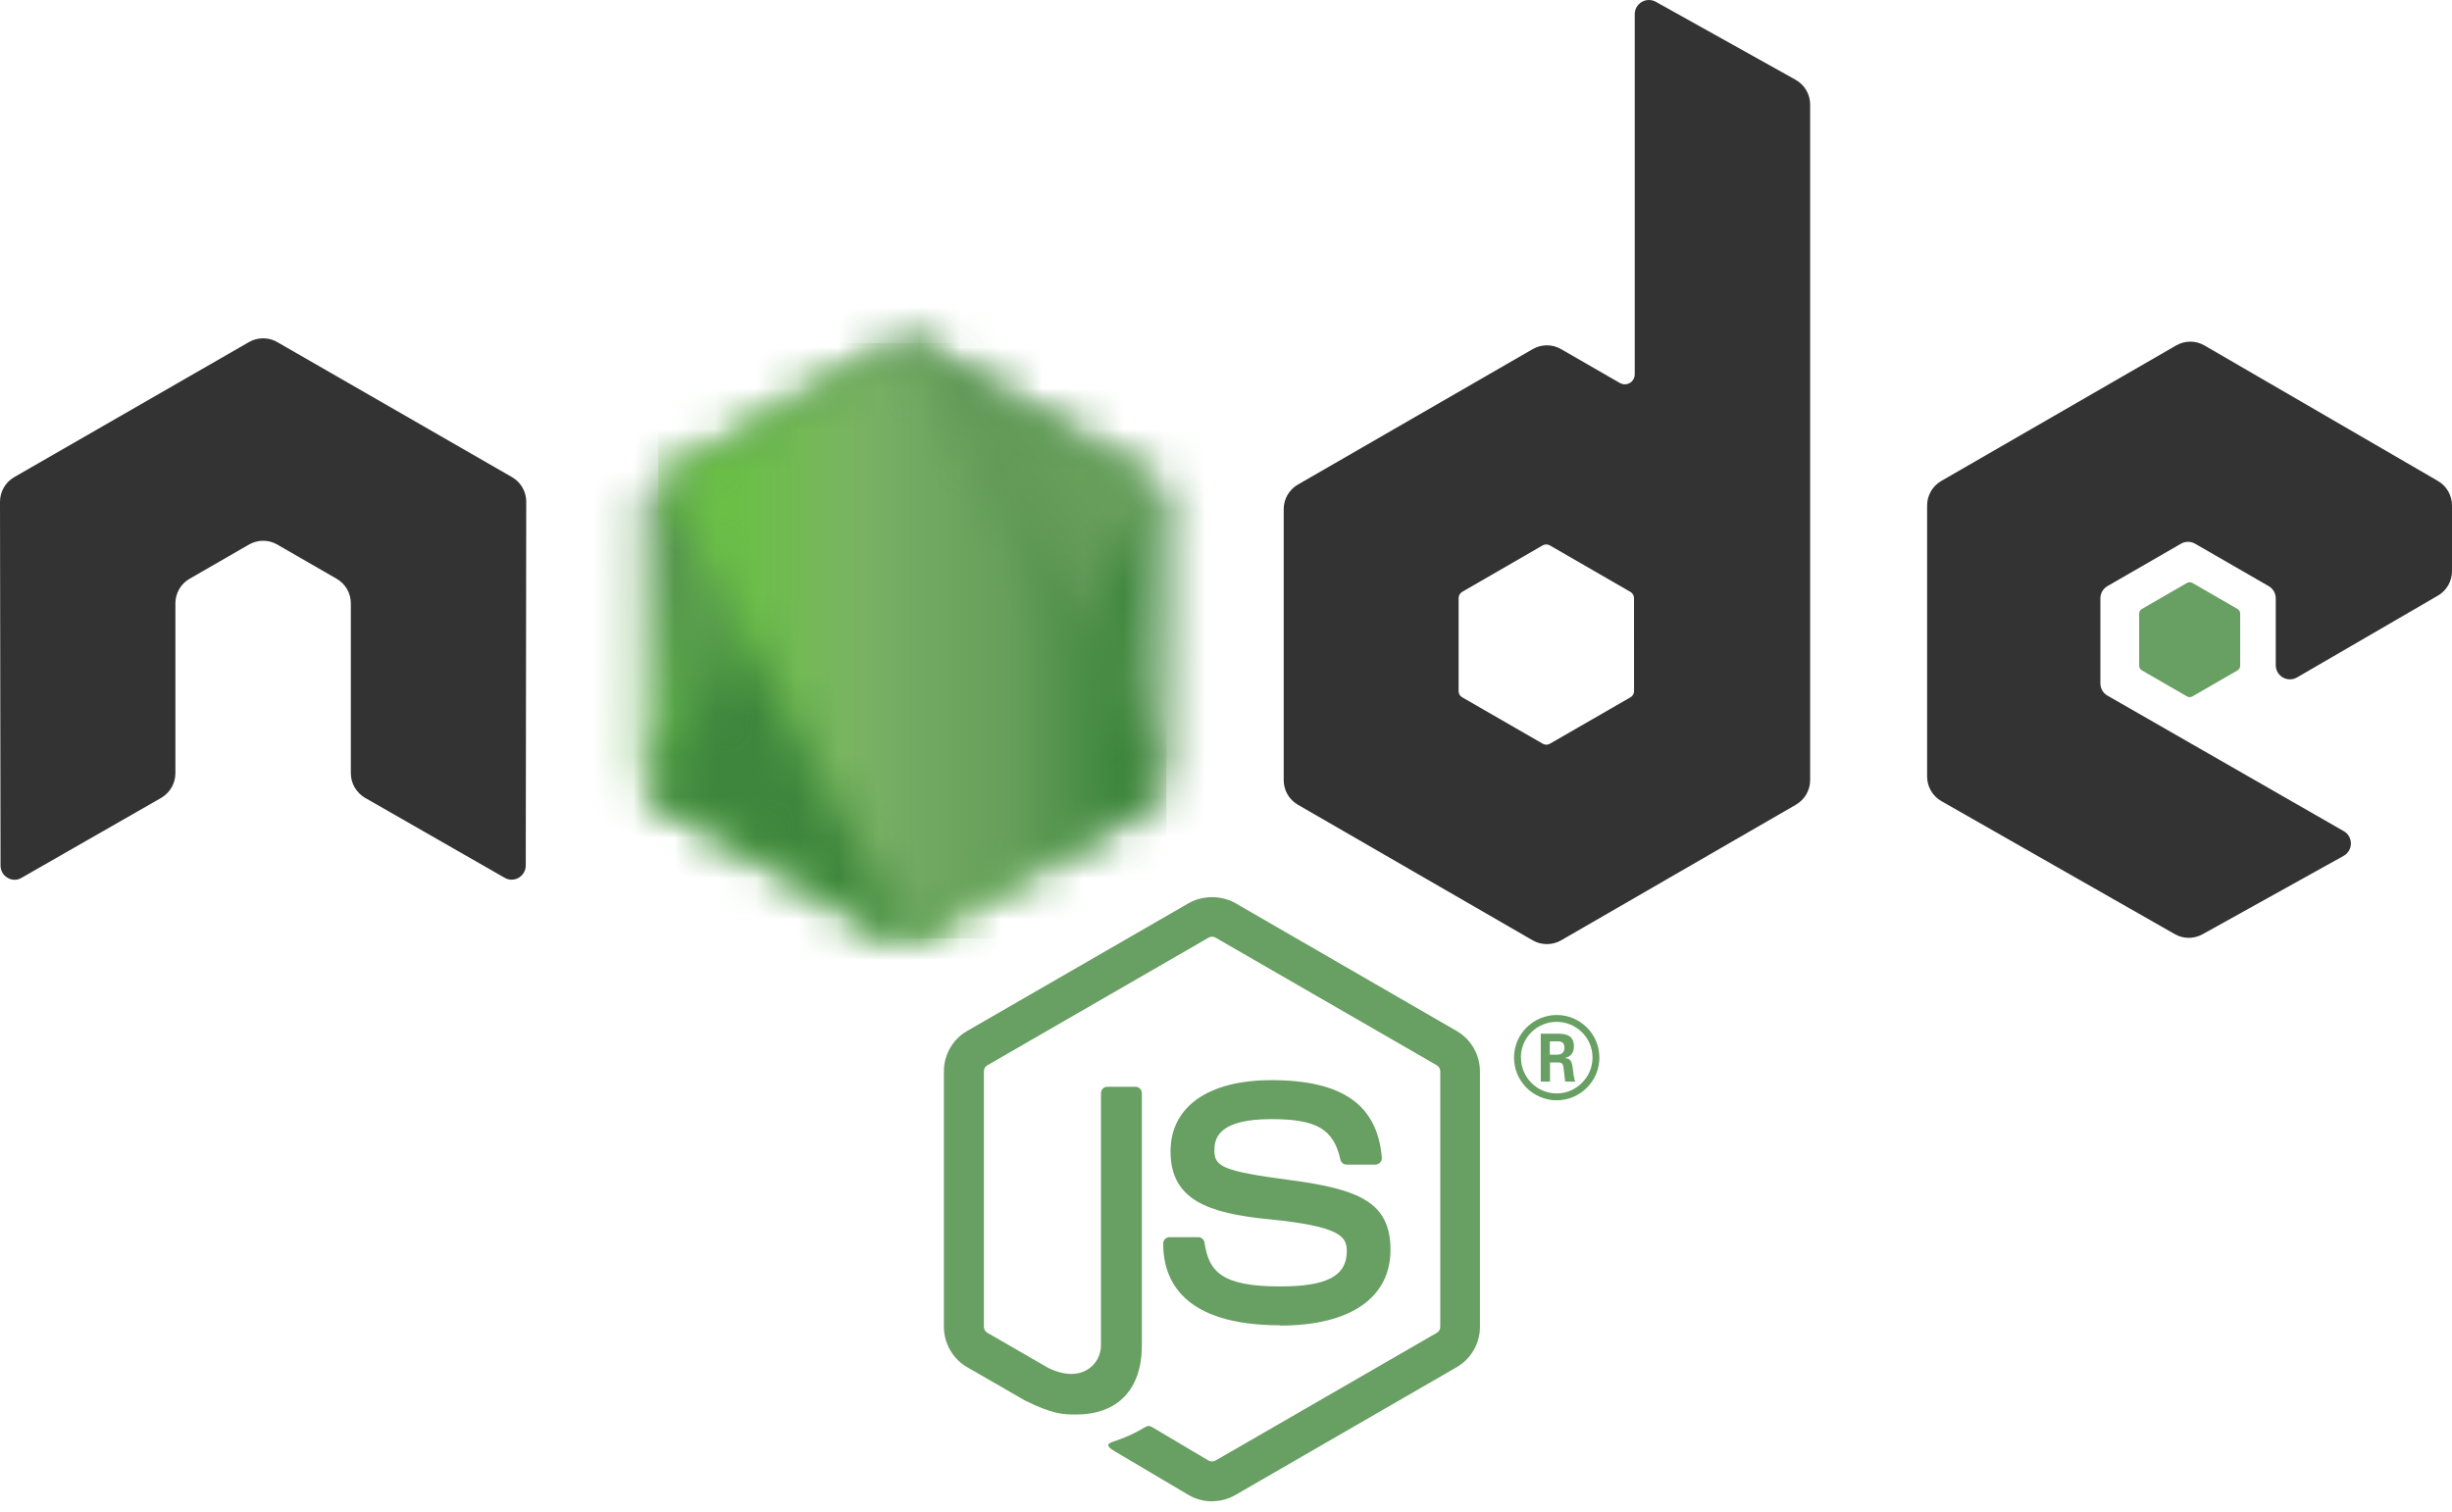 <svg width="60" height="37" viewBox="0 0 60 37" fill="none" xmlns="http://www.w3.org/2000/svg">
<path d="M29.658 36.747C29.46 36.747 29.264 36.695 29.09 36.595L27.281 35.524C27.011 35.373 27.143 35.319 27.232 35.289C27.592 35.163 27.665 35.134 28.05 34.916C28.09 34.893 28.143 34.901 28.184 34.925L29.574 35.75C29.624 35.777 29.695 35.777 29.742 35.75L35.16 32.622C35.211 32.594 35.243 32.535 35.243 32.476V26.223C35.243 26.161 35.211 26.105 35.159 26.074L29.743 22.949C29.693 22.919 29.626 22.919 29.576 22.949L24.161 26.074C24.108 26.104 24.075 26.162 24.075 26.222V32.474C24.075 32.534 24.108 32.591 24.159 32.62L25.643 33.477C26.449 33.88 26.941 33.405 26.941 32.927V26.756C26.941 26.668 27.01 26.6 27.098 26.6H27.785C27.87 26.6 27.941 26.668 27.941 26.756V32.93C27.941 34.004 27.355 34.621 26.336 34.621C26.023 34.621 25.776 34.621 25.087 34.282L23.666 33.463C23.314 33.26 23.097 32.88 23.097 32.474V26.222C23.097 25.815 23.314 25.435 23.666 25.234L29.089 22.105C29.433 21.911 29.888 21.911 30.229 22.105L35.646 25.236C35.996 25.438 36.214 25.816 36.214 26.223V32.476C36.214 32.881 35.996 33.26 35.646 33.463L30.229 36.592C30.055 36.693 29.858 36.744 29.658 36.744" fill="#689F63"/>
<path d="M31.331 32.438C28.96 32.438 28.463 31.35 28.463 30.437C28.463 30.351 28.533 30.281 28.62 30.281H29.32C29.397 30.281 29.462 30.338 29.474 30.414C29.58 31.127 29.895 31.487 31.328 31.487C32.47 31.487 32.956 31.229 32.956 30.623C32.956 30.275 32.818 30.016 31.044 29.842C29.56 29.695 28.643 29.369 28.643 28.182C28.643 27.089 29.565 26.438 31.11 26.438C32.845 26.438 33.705 27.04 33.813 28.334C33.817 28.378 33.801 28.422 33.771 28.454C33.741 28.486 33.699 28.505 33.656 28.505H32.952C32.879 28.505 32.815 28.453 32.8 28.383C32.63 27.633 32.221 27.392 31.107 27.392C29.861 27.392 29.716 27.826 29.716 28.152C29.716 28.547 29.887 28.662 31.569 28.884C33.234 29.105 34.025 29.417 34.025 30.588C34.025 31.768 33.04 32.445 31.323 32.445M37.923 25.814H38.105C38.254 25.814 38.282 25.709 38.282 25.648C38.282 25.488 38.172 25.488 38.111 25.488H37.924L37.923 25.814ZM37.702 25.301H38.105C38.243 25.301 38.514 25.301 38.514 25.61C38.514 25.826 38.376 25.871 38.293 25.898C38.455 25.909 38.465 26.014 38.487 26.164C38.498 26.257 38.516 26.419 38.548 26.473H38.3C38.293 26.419 38.255 26.12 38.255 26.104C38.239 26.038 38.216 26.005 38.133 26.005H37.928V26.474H37.702V25.301ZM37.218 25.884C37.218 26.37 37.61 26.763 38.091 26.763C38.577 26.763 38.969 26.362 38.969 25.884C38.969 25.397 38.571 25.011 38.09 25.011C37.615 25.011 37.216 25.392 37.216 25.883M39.137 25.887C39.137 26.462 38.666 26.931 38.092 26.931C37.523 26.931 37.048 26.467 37.048 25.887C37.048 25.296 37.534 24.843 38.092 24.843C38.655 24.843 39.136 25.297 39.136 25.887" fill="#689F63"/>
<path fill-rule="evenodd" clip-rule="evenodd" d="M12.877 12.281C12.877 12.032 12.745 11.803 12.53 11.679L6.785 8.373C6.688 8.316 6.579 8.286 6.469 8.282H6.409C6.299 8.286 6.191 8.316 6.092 8.373L0.347 11.679C0.133 11.803 0 12.033 0 12.282L0.013 21.185C0.013 21.309 0.076 21.424 0.185 21.485C0.291 21.55 0.424 21.55 0.529 21.485L3.945 19.529C4.16 19.401 4.292 19.174 4.292 18.927V14.768C4.292 14.52 4.423 14.29 4.638 14.167L6.092 13.329C6.2 13.267 6.319 13.236 6.44 13.236C6.558 13.236 6.68 13.267 6.785 13.329L8.238 14.166C8.453 14.29 8.585 14.519 8.585 14.767V18.926C8.585 19.173 8.718 19.401 8.933 19.528L12.346 21.483C12.453 21.547 12.587 21.547 12.693 21.483C12.799 21.422 12.865 21.307 12.865 21.183L12.877 12.281ZM39.985 16.917C39.985 16.979 39.952 17.036 39.898 17.067L37.925 18.204C37.872 18.235 37.805 18.235 37.752 18.204L35.779 17.067C35.724 17.036 35.692 16.979 35.692 16.917V14.639C35.692 14.577 35.724 14.52 35.777 14.488L37.749 13.349C37.803 13.318 37.87 13.318 37.924 13.349L39.898 14.488C39.952 14.52 39.984 14.577 39.984 14.639L39.985 16.917ZM40.518 0.044C40.41 -0.016 40.279 -0.014 40.173 0.048C40.067 0.11 40.002 0.224 40.002 0.347V9.163C40.002 9.25 39.956 9.33 39.881 9.374C39.806 9.417 39.713 9.417 39.638 9.374L38.199 8.545C37.985 8.421 37.721 8.421 37.505 8.545L31.759 11.861C31.544 11.985 31.412 12.214 31.412 12.461V19.096C31.412 19.344 31.544 19.572 31.759 19.697L37.505 23.016C37.72 23.139 37.984 23.139 38.2 23.016L43.946 19.696C44.161 19.571 44.294 19.343 44.294 19.095V2.558C44.294 2.307 44.157 2.075 43.937 1.952L40.518 0.044ZM59.655 14.579C59.869 14.455 60 14.226 60 13.979V12.371C60 12.124 59.868 11.895 59.654 11.771L53.944 8.456C53.729 8.331 53.464 8.331 53.249 8.456L47.503 11.772C47.288 11.897 47.156 12.125 47.156 12.373V19.006C47.156 19.255 47.29 19.486 47.506 19.609L53.215 22.863C53.425 22.984 53.683 22.985 53.896 22.867L57.349 20.948C57.457 20.887 57.526 20.771 57.526 20.647C57.526 20.522 57.46 20.405 57.352 20.344L51.571 17.027C51.462 16.966 51.396 16.85 51.396 16.727V14.646C51.396 14.522 51.461 14.408 51.569 14.346L53.368 13.308C53.475 13.246 53.607 13.246 53.714 13.308L55.514 14.346C55.621 14.407 55.687 14.522 55.687 14.646V16.281C55.687 16.405 55.754 16.52 55.861 16.582C55.968 16.643 56.101 16.643 56.208 16.581L59.655 14.579Z" fill="#333333"/>
<path fill-rule="evenodd" clip-rule="evenodd" d="M53.515 14.268C53.556 14.245 53.607 14.245 53.648 14.268L54.751 14.905C54.792 14.928 54.817 14.972 54.817 15.02V16.294C54.817 16.341 54.792 16.385 54.751 16.409L53.648 17.045C53.607 17.069 53.556 17.069 53.515 17.045L52.413 16.409C52.371 16.385 52.345 16.341 52.345 16.294V15.02C52.345 14.972 52.37 14.928 52.412 14.905L53.515 14.268Z" fill="#689F63"/>
<mask id="mask0_27_124" style="mask-type:luminance" maskUnits="userSpaceOnUse" x="15" y="8" width="14" height="15">
<path d="M21.798 8.489L16.084 11.787C15.87 11.911 15.739 12.138 15.739 12.385V18.986C15.739 19.232 15.87 19.46 16.084 19.583L21.799 22.884C22.012 23.007 22.276 23.007 22.489 22.884L28.203 19.583C28.416 19.46 28.547 19.232 28.547 18.986V12.385C28.547 12.138 28.416 11.911 28.201 11.787L22.488 8.489C22.381 8.428 22.262 8.397 22.143 8.397C22.023 8.397 21.904 8.428 21.797 8.489" fill="white"/>
</mask>
<g mask="url(#mask0_27_124)">
<path d="M34.322 11.227L18.221 3.335L9.965 20.177L26.066 28.07L34.322 11.227Z" fill="url(#paint0_linear_27_124)"/>
</g>
<mask id="mask1_27_124" style="mask-type:luminance" maskUnits="userSpaceOnUse" x="15" y="8" width="14" height="15">
<path d="M15.883 19.405C15.938 19.476 16.006 19.538 16.086 19.584L20.988 22.415L21.805 22.884C21.927 22.955 22.066 22.985 22.203 22.974C22.248 22.971 22.294 22.962 22.338 22.95L28.365 11.915C28.319 11.864 28.265 11.822 28.204 11.787L24.463 9.626L22.485 8.488C22.429 8.456 22.368 8.433 22.306 8.416L15.883 19.405Z" fill="white"/>
</mask>
<g mask="url(#mask1_27_124)">
<path d="M8.919 13.562L20.289 28.95L35.325 17.84L23.955 2.453L8.919 13.562Z" fill="url(#paint1_linear_27_124)"/>
</g>
<mask id="mask2_27_124" style="mask-type:luminance" maskUnits="userSpaceOnUse" x="16" y="8" width="13" height="15">
<path d="M22.08 8.401C21.984 8.41 21.89 8.44 21.804 8.489L16.106 11.778L22.25 22.969C22.336 22.957 22.42 22.928 22.496 22.884L28.21 19.584C28.386 19.481 28.507 19.308 28.544 19.112L22.28 8.412C22.234 8.403 22.188 8.398 22.14 8.398C22.121 8.398 22.102 8.399 22.083 8.401" fill="white"/>
</mask>
<g mask="url(#mask2_27_124)">
<path d="M16.106 8.398V22.969H28.541V8.398H16.106Z" fill="url(#paint2_linear_27_124)"/>
</g>
<defs>
<linearGradient id="paint0_linear_27_124" x1="26.267" y1="7.269" x2="18.011" y2="24.11" gradientUnits="userSpaceOnUse">
<stop offset="0.3" stop-color="#3E863D"/>
<stop offset="0.5" stop-color="#55934F"/>
<stop offset="0.8" stop-color="#5AAD45"/>
</linearGradient>
<linearGradient id="paint1_linear_27_124" x1="14.672" y1="21.344" x2="29.709" y2="10.233" gradientUnits="userSpaceOnUse">
<stop offset="0.57" stop-color="#3E863D"/>
<stop offset="0.72" stop-color="#619857"/>
<stop offset="1" stop-color="#76AC64"/>
</linearGradient>
<linearGradient id="paint2_linear_27_124" x1="16.11" y1="15.684" x2="28.544" y2="15.684" gradientUnits="userSpaceOnUse">
<stop offset="0.16" stop-color="#6BBF47"/>
<stop offset="0.38" stop-color="#79B461"/>
<stop offset="0.47" stop-color="#75AC64"/>
<stop offset="0.7" stop-color="#659E5A"/>
<stop offset="0.9" stop-color="#3E863D"/>
</linearGradient>
</defs>
</svg>
